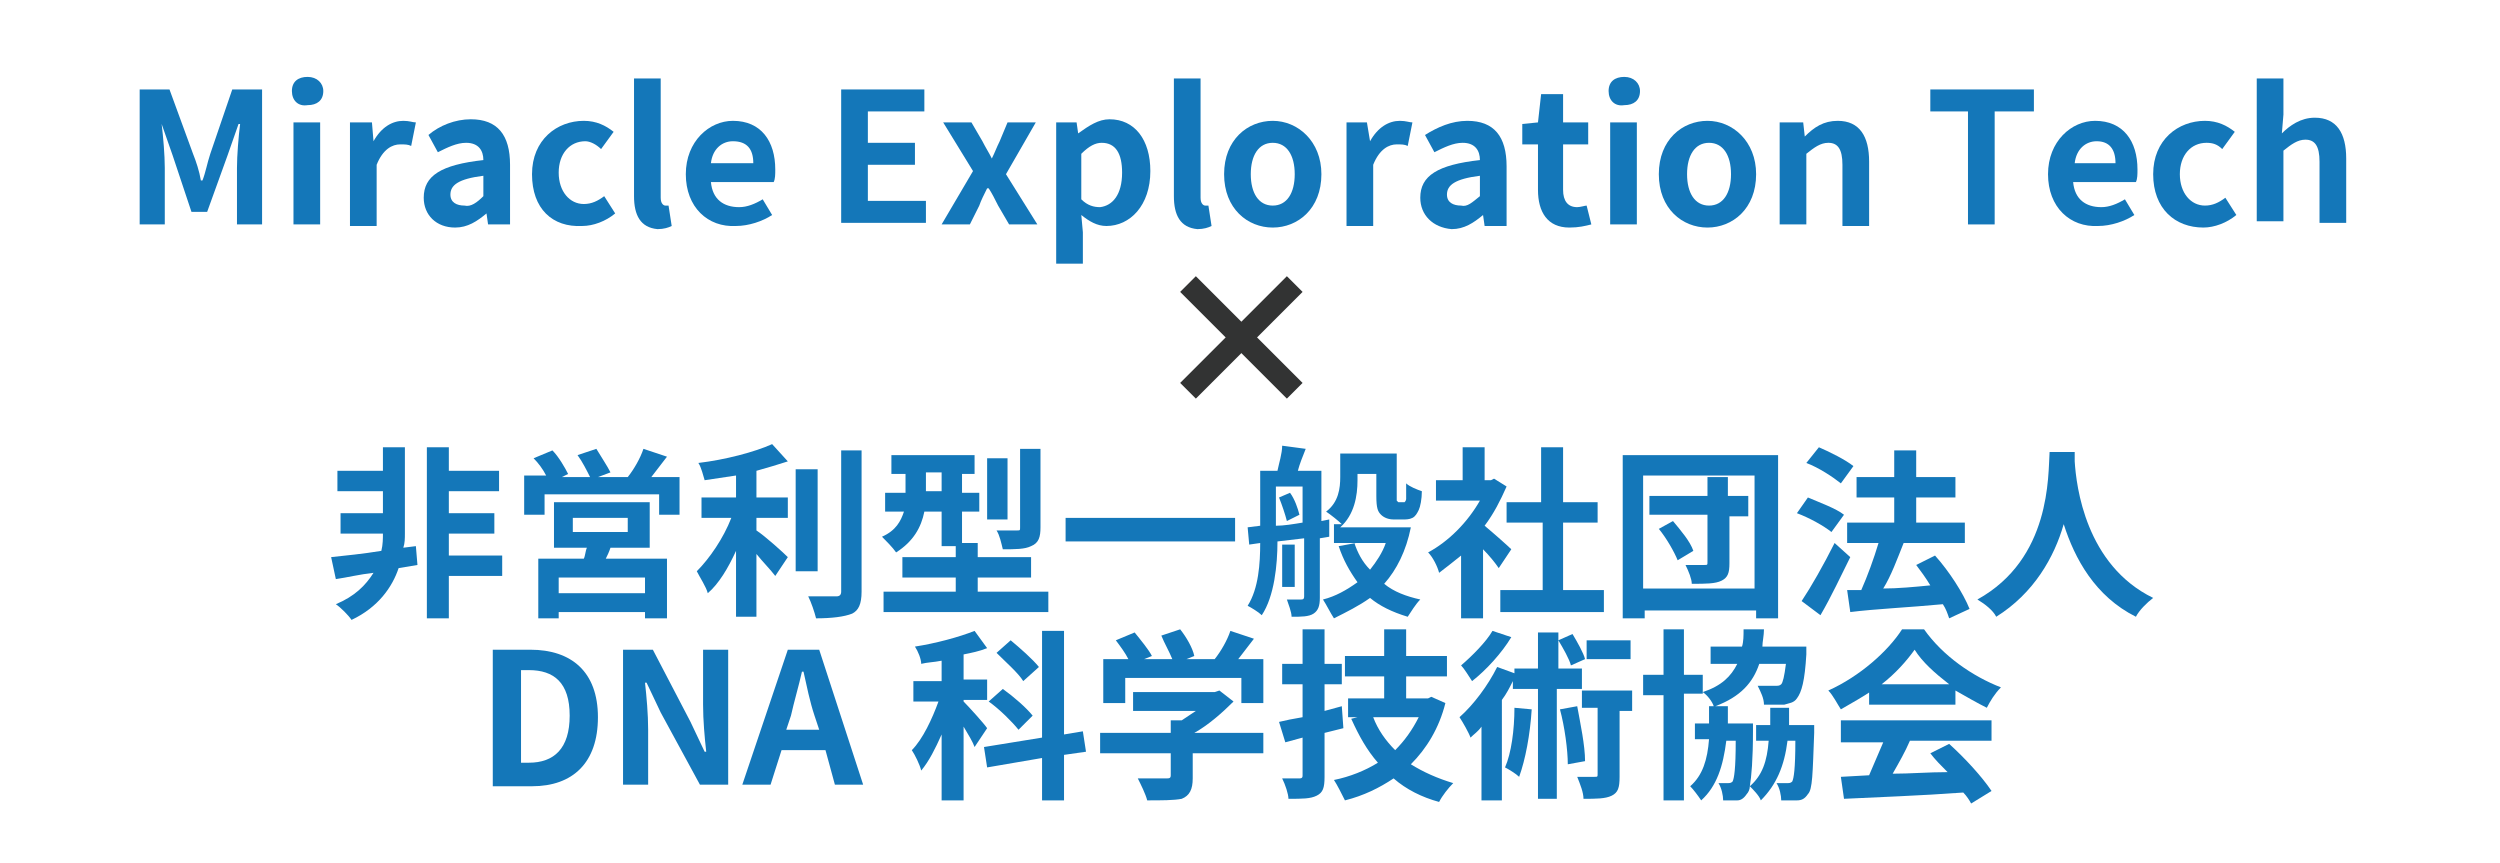 <?xml version="1.0" encoding="utf-8"?>
<!-- Generator: Adobe Illustrator 27.9.4, SVG Export Plug-In . SVG Version: 9.03 Build 54784)  -->
<svg version="1.1" id="レイヤー_1" xmlns="http://www.w3.org/2000/svg" xmlns:xlink="http://www.w3.org/1999/xlink" x="0px"
	 y="0px" viewBox="0 0 159.3 55" style="enable-background:new 0 0 159.3 55;" xml:space="preserve">
<style type="text/css">
	.st0{fill:#1477B9;}
	.st1{fill:#323333;}
</style>
<g>
	<g>
		<path class="st0" d="M8.9,5.7h1.9l1.5,4.1c0.2,0.5,0.4,1.1,0.5,1.7h0.1c0.2-0.5,0.3-1.1,0.5-1.7l1.4-4.1h1.9v8.6h-1.6v-3.6
			c0-0.8,0.1-2,0.2-2.8h-0.1l-0.7,2l-1.3,3.6h-1L11,9.9l-0.7-2h0c0.1,0.8,0.2,2,0.2,2.8v3.6H8.9V5.7z"/>
		<path class="st0" d="M18.6,5.8c0-0.6,0.4-0.9,1-0.9c0.6,0,1,0.4,1,0.9c0,0.6-0.4,0.9-1,0.9C19,6.8,18.6,6.4,18.6,5.8z M18.7,7.8
			h1.7v6.5h-1.7V7.8z"/>
		<path class="st0" d="M22.3,7.8h1.4L23.8,9h0c0.5-0.9,1.2-1.3,1.9-1.3c0.4,0,0.6,0.1,0.8,0.1l-0.3,1.5c-0.2-0.1-0.4-0.1-0.7-0.1
			c-0.5,0-1.1,0.3-1.5,1.3v3.9h-1.7V7.8z"/>
		<path class="st0" d="M27,12.6c0-1.4,1.1-2.1,3.8-2.4c0-0.6-0.3-1.1-1.1-1.1c-0.6,0-1.2,0.3-1.8,0.6l-0.6-1.1C28,8,29,7.6,30,7.6
			c1.7,0,2.5,1,2.5,2.9v3.8h-1.4L31,13.6h0c-0.6,0.5-1.2,0.9-2,0.9C27.8,14.5,27,13.7,27,12.6z M30.8,12.5v-1.3
			c-1.6,0.2-2.1,0.6-2.1,1.2c0,0.5,0.4,0.7,0.9,0.7C30,13.2,30.4,12.9,30.8,12.5z"/>
		<path class="st0" d="M33.9,11.1c0-2.2,1.6-3.4,3.3-3.4c0.8,0,1.4,0.3,1.9,0.7l-0.8,1.1C38,9.2,37.6,9,37.3,9c-1,0-1.7,0.8-1.7,2
			c0,1.2,0.7,2,1.6,2c0.5,0,0.9-0.2,1.3-0.5l0.7,1.1c-0.6,0.5-1.4,0.8-2.1,0.8C35.2,14.5,33.9,13.3,33.9,11.1z"/>
		<path class="st0" d="M40.4,12.5V5h1.7v7.6c0,0.4,0.2,0.5,0.3,0.5c0.1,0,0.1,0,0.2,0l0.2,1.3c-0.2,0.1-0.5,0.2-0.9,0.2
			C40.8,14.5,40.4,13.7,40.4,12.5z"/>
		<path class="st0" d="M43.7,11.1c0-2.1,1.5-3.4,3-3.4c1.8,0,2.7,1.3,2.7,3.1c0,0.3,0,0.6-0.1,0.8h-4c0.1,1.1,0.8,1.6,1.8,1.6
			c0.5,0,1-0.2,1.5-0.5l0.6,1c-0.6,0.4-1.5,0.7-2.3,0.7C45.1,14.5,43.7,13.2,43.7,11.1z M48,10.4C48,9.5,47.6,9,46.7,9
			c-0.7,0-1.3,0.5-1.4,1.4H48z"/>
		<path class="st0" d="M53.6,5.7h5.3v1.4h-3.6v2h3v1.4h-3v2.3h3.7v1.4h-5.4V5.7z"/>
		<path class="st0" d="M62,10.9l-1.9-3.1h1.8L62.6,9c0.2,0.4,0.4,0.7,0.6,1.1h0c0.2-0.4,0.3-0.7,0.5-1.1l0.5-1.2H66l-1.9,3.3l2,3.2
			h-1.8l-0.7-1.2c-0.2-0.4-0.4-0.8-0.6-1.1h-0.1c-0.2,0.4-0.4,0.8-0.5,1.1l-0.6,1.2h-1.8L62,10.9z"/>
		<path class="st0" d="M67.2,7.8h1.4l0.1,0.7h0C69.4,8,70,7.6,70.7,7.6c1.6,0,2.6,1.3,2.6,3.3c0,2.2-1.3,3.5-2.8,3.5
			c-0.6,0-1.1-0.3-1.6-0.7l0.1,1.1v2h-1.7V7.8z M71.5,11c0-1.2-0.4-1.9-1.3-1.9c-0.4,0-0.8,0.2-1.3,0.7v2.9c0.4,0.4,0.8,0.5,1.2,0.5
			C70.9,13.1,71.5,12.4,71.5,11z"/>
		<path class="st0" d="M74.8,12.5V5h1.7v7.6c0,0.4,0.2,0.5,0.3,0.5c0.1,0,0.1,0,0.2,0l0.2,1.3c-0.2,0.1-0.5,0.2-0.9,0.2
			C75.2,14.5,74.8,13.7,74.8,12.5z"/>
		<path class="st0" d="M78,11.1c0-2.2,1.5-3.4,3.1-3.4s3.1,1.3,3.1,3.4c0,2.2-1.5,3.4-3.1,3.4S78,13.3,78,11.1z M82.5,11.1
			c0-1.2-0.5-2-1.4-2s-1.4,0.8-1.4,2c0,1.2,0.5,2,1.4,2S82.5,12.3,82.5,11.1z"/>
		<path class="st0" d="M85.7,7.8h1.4L87.3,9h0c0.5-0.9,1.2-1.3,1.9-1.3c0.4,0,0.6,0.1,0.8,0.1l-0.3,1.5c-0.2-0.1-0.4-0.1-0.7-0.1
			c-0.5,0-1.1,0.3-1.5,1.3v3.9h-1.7V7.8z"/>
		<path class="st0" d="M90.5,12.6c0-1.4,1.1-2.1,3.8-2.4c0-0.6-0.3-1.1-1.1-1.1c-0.6,0-1.2,0.3-1.8,0.6l-0.6-1.1
			c0.8-0.5,1.7-0.9,2.7-0.9c1.7,0,2.5,1,2.5,2.9v3.8h-1.4l-0.1-0.7h0c-0.6,0.5-1.2,0.9-2,0.9C91.3,14.5,90.5,13.7,90.5,12.6z
			 M94.3,12.5v-1.3c-1.6,0.2-2.1,0.6-2.1,1.2c0,0.5,0.4,0.7,0.9,0.7C93.5,13.2,93.8,12.9,94.3,12.5z"/>
		<path class="st0" d="M98,12.1V9.2H97V7.9l1-0.1L98.2,6h1.4v1.8h1.6v1.4h-1.6v2.9c0,0.7,0.3,1.1,0.9,1.1c0.2,0,0.5-0.1,0.6-0.1
			l0.3,1.2c-0.4,0.1-0.8,0.2-1.4,0.2C98.6,14.5,98,13.5,98,12.1z"/>
		<path class="st0" d="M102.5,5.8c0-0.6,0.4-0.9,1-0.9c0.6,0,1,0.4,1,0.9c0,0.6-0.4,0.9-1,0.9C102.9,6.8,102.5,6.4,102.5,5.8z
			 M102.6,7.8h1.7v6.5h-1.7V7.8z"/>
		<path class="st0" d="M105.7,11.1c0-2.2,1.5-3.4,3.1-3.4s3.1,1.3,3.1,3.4c0,2.2-1.5,3.4-3.1,3.4S105.7,13.3,105.7,11.1z
			 M110.3,11.1c0-1.2-0.5-2-1.4-2s-1.4,0.8-1.4,2c0,1.2,0.5,2,1.4,2S110.3,12.3,110.3,11.1z"/>
		<path class="st0" d="M113.5,7.8h1.4l0.1,0.9h0c0.6-0.6,1.2-1,2.1-1c1.4,0,2,1,2,2.6v4.1h-1.7v-3.9c0-1-0.3-1.4-0.9-1.4
			c-0.5,0-0.9,0.3-1.4,0.7v4.5h-1.7V7.8z"/>
		<path class="st0" d="M125.4,7.1H123V5.7h6.6v1.4h-2.5v7.2h-1.7V7.1z"/>
		<path class="st0" d="M130.5,11.1c0-2.1,1.5-3.4,3-3.4c1.8,0,2.7,1.3,2.7,3.1c0,0.3,0,0.6-0.1,0.8h-4c0.1,1.1,0.8,1.6,1.8,1.6
			c0.5,0,1-0.2,1.5-0.5l0.6,1c-0.6,0.4-1.5,0.7-2.3,0.7C131.9,14.5,130.5,13.2,130.5,11.1z M134.8,10.4c0-0.9-0.4-1.4-1.2-1.4
			c-0.7,0-1.3,0.5-1.4,1.4H134.8z"/>
		<path class="st0" d="M137.2,11.1c0-2.2,1.6-3.4,3.3-3.4c0.8,0,1.4,0.3,1.9,0.7l-0.8,1.1c-0.3-0.3-0.6-0.4-1-0.4
			c-1,0-1.7,0.8-1.7,2c0,1.2,0.7,2,1.6,2c0.5,0,0.9-0.2,1.3-0.5l0.7,1.1c-0.6,0.5-1.4,0.8-2.1,0.8C138.6,14.5,137.2,13.3,137.2,11.1
			z"/>
		<path class="st0" d="M143.8,5h1.7v2.3l-0.1,1.2c0.5-0.5,1.2-1,2.1-1c1.4,0,2,1,2,2.6v4.1h-1.7v-3.9c0-1-0.3-1.4-0.9-1.4
			c-0.5,0-0.9,0.3-1.4,0.7v4.5h-1.7V5z"/>
		<path class="st1" d="M76.2,25.4l-1-1l2.9-2.9l-2.9-2.9l1-1l2.9,2.9l2.9-2.9l1,1l-2.9,2.9l2.9,2.9l-1,1l-2.9-2.9L76.2,25.4z"/>
		<path class="st0" d="M26.6,36l-1.2,0.2c-0.4,1.2-1.3,2.5-3,3.3c-0.2-0.3-0.7-0.8-1-1c1.2-0.5,1.9-1.2,2.4-2
			c-0.9,0.1-1.7,0.3-2.4,0.4l-0.3-1.4c0.9-0.1,2-0.2,3.2-0.4c0.1-0.4,0.1-0.8,0.1-1.1v0h-2.7v-1.3h2.7v-1.4h-2.9V30h2.9v-1.5h1.4V34
			c0,0.3,0,0.6-0.1,0.9l0.8-0.1L26.6,36z M32,36.7h-3.4v2.7h-1.4V28.5h1.4V30h3.2v1.3h-3.2v1.4h2.9V34h-2.9v1.4H32V36.7z"/>
		<path class="st0" d="M43.3,30.3v2.5h-1.3v-1.3h-7.3v1.3h-1.3v-2.5h1.4c-0.2-0.4-0.5-0.8-0.8-1.1l1.2-0.5c0.4,0.4,0.8,1.1,1,1.5
			l-0.4,0.2h1.8c-0.2-0.4-0.5-1-0.8-1.4l1.2-0.4c0.3,0.5,0.7,1.1,0.9,1.5l-0.8,0.3h1.9c0.4-0.5,0.8-1.2,1-1.8l1.5,0.5
			c-0.3,0.4-0.7,0.9-1,1.3H43.3z M38.9,34.9c-0.1,0.3-0.2,0.5-0.3,0.7h3.9v3.8h-1.4V39h-5.5v0.4h-1.3v-3.8h2.9
			c0.1-0.2,0.1-0.5,0.2-0.7h-2.1V32h6.1v2.9H38.9z M41.1,36.8h-5.5v1h5.5V36.8z M36.5,33.9H40V33h-3.5V33.9z"/>
		<path class="st0" d="M48.2,33.8c0.6,0.4,1.7,1.4,2,1.7l-0.8,1.2c-0.3-0.4-0.8-0.9-1.2-1.4v4h-1.3v-4.2c-0.5,1.1-1.1,2.1-1.8,2.7
			c-0.1-0.4-0.5-1-0.7-1.4c0.8-0.8,1.7-2.1,2.2-3.4h-1.9v-1.3h2.2v-1.4c-0.7,0.1-1.3,0.2-2,0.3c-0.1-0.3-0.2-0.8-0.4-1.1
			c1.7-0.2,3.6-0.7,4.7-1.2l1,1.1c-0.6,0.2-1.3,0.4-2,0.6v1.7h2v1.3h-2V33.8z M52.1,36.4h-1.4v-6.5h1.4V36.4z M54.9,28.7v9
			c0,0.8-0.2,1.2-0.6,1.4c-0.5,0.2-1.3,0.3-2.3,0.3c-0.1-0.4-0.3-1-0.5-1.4c0.8,0,1.5,0,1.8,0c0.2,0,0.3-0.1,0.3-0.3v-9H54.9z"/>
		<path class="st0" d="M66.8,37.7V39H56.3v-1.3h4.6v-0.9h-3.4v-1.3h3.4v-0.7H60v-2.2h-1.1c-0.2,1-0.7,1.9-1.8,2.6
			c-0.2-0.3-0.7-0.8-0.9-1c0.9-0.4,1.2-1,1.4-1.6h-1.2v-1.2h1.3v-1.2h-0.9v-1.2h5.3v1.2h-0.8v1.2h1.1v1.2h-1.1v2h1v0.9h3.4v1.3h-3.4
			v0.9H66.8z M60,31.3v-1.2h-1v1.2H60z M64.2,33.1h-1.3v-3.9h1.3V33.1z M66.3,33.6c0,0.6-0.1,1-0.6,1.2c-0.4,0.2-1,0.2-1.8,0.2
			c-0.1-0.4-0.2-0.9-0.4-1.2c0.5,0,1.1,0,1.3,0c0.2,0,0.2,0,0.2-0.2v-5h1.3V33.6z"/>
		<path class="st0" d="M78.7,33v1.5H67.9V33H78.7z"/>
		<path class="st0" d="M84.1,34.3v3.8c0,0.5-0.1,0.8-0.4,1c-0.3,0.2-0.8,0.2-1.4,0.2c0-0.3-0.2-0.8-0.3-1.1c0.4,0,0.8,0,0.9,0
			c0.1,0,0.2,0,0.2-0.2v-3.7l-1.7,0.2c0,1.5-0.2,3.5-1,4.7c-0.2-0.2-0.7-0.5-0.9-0.6c0.7-1.1,0.8-2.7,0.8-4l-0.7,0.1l-0.1-1.1
			l0.8-0.1V30h1.1c0.1-0.5,0.3-1.1,0.3-1.6l1.5,0.2c-0.2,0.5-0.4,1-0.5,1.4h1.5v3.2l0.5-0.1l0,1.1L84.1,34.3z M81.3,33.5
			c0.5,0,1.1-0.1,1.7-0.2v-2.3h-1.7V33.5z M82.2,31.4c0.3,0.4,0.5,1,0.6,1.4L82,33.2c-0.1-0.4-0.3-1-0.5-1.5L82.2,31.4z M82.5,37.4
			h-0.8v-2.7h0.8V37.4z M89.9,33.6c-0.3,1.5-0.9,2.7-1.7,3.6c0.6,0.5,1.4,0.8,2.3,1c-0.3,0.3-0.6,0.8-0.8,1.1
			c-1-0.3-1.8-0.7-2.4-1.2c-0.7,0.5-1.5,0.9-2.3,1.3c-0.2-0.3-0.5-0.9-0.7-1.2c0.8-0.2,1.5-0.6,2.2-1.1c-0.5-0.7-0.9-1.4-1.2-2.3
			l1.1-0.2h-1.4v-1.2h0.5c-0.2-0.2-0.7-0.6-1-0.8c0.8-0.6,0.9-1.5,0.9-2.2v-1.5H89v2.6c0,0.2,0,0.3,0,0.4c0,0,0.1,0.1,0.1,0.1h0.2
			c0.1,0,0.1,0,0.2,0c0,0,0.1-0.1,0.1-0.2c0-0.2,0-0.5,0-1c0.2,0.2,0.7,0.4,1,0.5c0,0.5-0.1,1-0.2,1.2c-0.1,0.2-0.2,0.4-0.4,0.5
			c-0.2,0.1-0.4,0.1-0.6,0.1h-0.6c-0.3,0-0.6-0.1-0.8-0.3c-0.2-0.2-0.3-0.4-0.3-1.2v-1.4h-1.2v0.4c0,1-0.2,2.2-1.1,3h3.5l0.2,0
			L89.9,33.6z M86.3,34.6c0.2,0.6,0.5,1.2,1,1.7c0.4-0.5,0.8-1.1,1-1.7H86.3z"/>
		<path class="st0" d="M95.5,36.2c-0.2-0.3-0.6-0.8-1-1.2v4.4h-1.4v-4c-0.5,0.4-1,0.8-1.4,1.1c-0.1-0.4-0.4-1-0.7-1.3
			c1.3-0.7,2.5-1.9,3.3-3.3h-2.8v-1.3h1.7v-2.1h1.4v2.1H95l0.2-0.1l0.8,0.5c-0.4,0.9-0.8,1.7-1.4,2.5c0.6,0.5,1.5,1.3,1.7,1.5
			L95.5,36.2z M102.2,37.7V39h-6.6v-1.4h2.7v-4.3H96v-1.3h2.2v-3.5h1.4v3.5h2.2v1.3h-2.2v4.3H102.2z"/>
		<path class="st0" d="M113.3,29v10.4h-1.4v-0.5h-7.1v0.5h-1.4V29H113.3z M111.8,37.5v-7.2h-7.1v7.2H111.8z M111.5,32.9h-1.3v3
			c0,0.6-0.1,0.9-0.5,1.1c-0.4,0.2-1,0.2-1.9,0.2c0-0.3-0.2-0.8-0.4-1.2c0.5,0,1.1,0,1.2,0c0.2,0,0.2,0,0.2-0.2v-3h-3.7v-1.2h3.7
			v-1.2h1.3v1.2h1.3V32.9z M106.6,33.2c0.5,0.6,1.1,1.3,1.3,1.9l-1,0.6c-0.2-0.5-0.7-1.4-1.2-2L106.6,33.2z"/>
		<path class="st0" d="M116.7,33.9c-0.5-0.4-1.4-0.9-2.2-1.2l0.7-1c0.7,0.3,1.8,0.7,2.3,1.1L116.7,33.9z M117.9,35.5
			c-0.6,1.2-1.2,2.5-1.9,3.7l-1.2-0.9c0.6-0.9,1.4-2.3,2.1-3.7L117.9,35.5z M117.3,30.8c-0.5-0.4-1.4-1-2.2-1.3l0.8-1
			c0.7,0.3,1.7,0.8,2.2,1.2L117.3,30.8z M124.2,39.4c-0.1-0.3-0.2-0.6-0.4-0.9c-2.1,0.2-4.3,0.3-5.9,0.5l-0.2-1.4l0.9,0
			c0.4-0.9,0.8-2,1.1-3h-2v-1.3h3v-1.6h-2.4v-1.3h2.4v-1.7h1.4v1.7h2.5v1.3h-2.5v1.6h3.1v1.3h-3.9l0,0c-0.4,1-0.8,2.1-1.3,2.9
			c0.9,0,2-0.1,3-0.2c-0.3-0.5-0.6-0.9-0.9-1.3l1.2-0.6c0.9,1,1.8,2.4,2.2,3.4L124.2,39.4z"/>
		<path class="st0" d="M132.2,28.7c0,0.2,0,0.4,0,0.7c0.1,1.6,0.7,6.6,5,8.7c-0.4,0.3-0.9,0.8-1.1,1.2c-2.6-1.3-3.9-3.7-4.6-5.9
			c-0.6,2.1-1.9,4.4-4.3,5.9c-0.2-0.4-0.7-0.8-1.2-1.1c4.7-2.6,4.5-7.9,4.6-9.4H132.2z"/>
		<path class="st0" d="M31.4,41.4h2.4c2.6,0,4.3,1.4,4.3,4.3c0,2.9-1.6,4.4-4.2,4.4h-2.5V41.4z M33.7,48.6c1.6,0,2.6-0.9,2.6-3
			c0-2.1-1-2.9-2.6-2.9h-0.5v5.9H33.7z"/>
		<path class="st0" d="M39.8,41.4h1.8L44,46l0.9,1.9H45c-0.1-0.9-0.2-2-0.2-3v-3.5h1.6V50h-1.8l-2.5-4.6l-0.9-1.9h-0.1
			c0.1,0.9,0.2,2,0.2,3V50h-1.6V41.4z"/>
		<path class="st0" d="M50.2,41.4h2L55,50h-1.8l-0.6-2.2h-2.8L49.1,50h-1.8L50.2,41.4z M50.1,46.5h2.1l-0.3-0.9
			c-0.3-0.9-0.5-1.9-0.7-2.8h-0.1c-0.2,0.9-0.5,1.9-0.7,2.8L50.1,46.5z"/>
		<path class="st0" d="M62.1,47.6c-0.1-0.3-0.4-0.8-0.7-1.3V51H60v-4.2c-0.4,0.9-0.8,1.7-1.3,2.3c-0.1-0.4-0.4-1-0.6-1.3
			c0.7-0.7,1.3-2,1.7-3.1h-1.6v-1.3H60v-1.3c-0.5,0.1-0.9,0.1-1.3,0.2c0-0.3-0.2-0.8-0.4-1.1c1.3-0.2,2.8-0.6,3.8-1l0.8,1.1
			c-0.5,0.2-1,0.3-1.5,0.4v1.6h1.5v1.3h-1.5v0.1c0.3,0.3,1.3,1.4,1.5,1.7L62.1,47.6z M67.8,48.1V51h-1.4v-2.7l-3.5,0.6l-0.2-1.3
			l3.7-0.6v-6.8h1.4v6.6l1.2-0.2l0.2,1.3L67.8,48.1z M64.9,46.5c-0.4-0.5-1.2-1.3-1.9-1.8l0.9-0.8c0.7,0.5,1.5,1.2,1.9,1.7
			L64.9,46.5z M65.2,43.4c-0.3-0.5-1.1-1.2-1.7-1.8l0.9-0.8c0.6,0.5,1.4,1.2,1.8,1.7L65.2,43.4z"/>
		<path class="st0" d="M80.5,48H76v1.6c0,0.7-0.2,1.1-0.7,1.3C74.8,51,74,51,73.1,51c-0.1-0.4-0.4-1-0.6-1.4c0.7,0,1.6,0,1.8,0
			c0.2,0,0.3,0,0.3-0.2V48h-4.5v-1.3h4.5v-0.8h0.7c0.3-0.2,0.6-0.4,0.9-0.6h-4v-1.2h5.2l0.3-0.1l0.9,0.7c-0.7,0.7-1.6,1.5-2.5,2h4.4
			V48z M71.6,44.8h-1.3V42h1.6c-0.2-0.4-0.5-0.8-0.8-1.2l1.2-0.5c0.4,0.5,0.9,1.1,1.1,1.5L72.9,42h1.8c-0.2-0.5-0.5-1-0.7-1.5
			l1.2-0.4c0.4,0.5,0.8,1.2,0.9,1.7L75.6,42h1.8c0.4-0.5,0.8-1.2,1-1.8l1.5,0.5c-0.3,0.4-0.7,0.9-1,1.3h1.6v2.8h-1.4v-1.6h-7.4V44.8
			z"/>
		<path class="st0" d="M85.6,46.4c-0.4,0.1-0.8,0.2-1.2,0.3v2.8c0,0.7-0.1,1-0.5,1.2c-0.4,0.2-0.9,0.2-1.8,0.2
			c0-0.3-0.2-0.9-0.4-1.3c0.5,0,0.9,0,1.1,0c0.2,0,0.2-0.1,0.2-0.2v-2.4l-1.1,0.3L81.5,46c0.4-0.1,0.9-0.2,1.5-0.3v-2.1h-1.3v-1.3
			H83v-2.2h1.4v2.2h1.1v1.3h-1.1v1.7l1.1-0.3L85.6,46.4z M92.1,44.8c-0.4,1.6-1.2,2.9-2.2,3.9c0.8,0.5,1.7,0.9,2.7,1.2
			c-0.3,0.3-0.7,0.8-0.9,1.2c-1.1-0.3-2.1-0.8-2.9-1.5c-0.9,0.6-1.9,1.1-3.1,1.4c-0.2-0.4-0.5-1-0.7-1.3c1-0.2,2-0.6,2.8-1.1
			c-0.7-0.8-1.2-1.7-1.7-2.8l0.4-0.1h-0.6v-1.2h2.3v-1.4h-2.5v-1.3h2.5v-1.7h1.4v1.7h2.6v1.3h-2.6v1.4H91l0.2-0.1L92.1,44.8z
			 M87.5,45.7c0.3,0.8,0.8,1.5,1.4,2.1c0.6-0.6,1.1-1.3,1.5-2.1H87.5z"/>
		<path class="st0" d="M99.2,43.9v7H98v-7h-1.6v-0.5c-0.2,0.4-0.4,0.8-0.7,1.2V51h-1.3v-4.7c-0.2,0.3-0.5,0.5-0.7,0.7
			c-0.1-0.3-0.5-1-0.7-1.3c0.9-0.8,1.8-2,2.4-3.2l1.1,0.4v-0.3H98v-2.3h1.3v2.3h1.5v1.3H99.2z M96.3,40.6c-0.6,1-1.6,2.1-2.5,2.8
			c-0.2-0.3-0.5-0.8-0.7-1c0.7-0.6,1.6-1.5,2-2.2L96.3,40.6z M97.6,45.2c-0.1,1.6-0.4,3.2-0.8,4.3c-0.2-0.2-0.7-0.5-0.9-0.6
			c0.4-0.9,0.6-2.4,0.6-3.8L97.6,45.2z M100.1,42.4c-0.1-0.4-0.5-1.1-0.8-1.6l0.9-0.4c0.3,0.5,0.7,1.2,0.8,1.6L100.1,42.4z
			 M100.5,45c0.2,1.1,0.5,2.5,0.5,3.5l-1.1,0.2c0-0.9-0.2-2.4-0.5-3.5L100.5,45z M104.1,45.3h-0.9v4.2c0,0.7-0.1,1-0.5,1.2
			c-0.4,0.2-1,0.2-1.8,0.2c0-0.4-0.2-0.9-0.4-1.4c0.5,0,1,0,1.1,0c0.2,0,0.2,0,0.2-0.2v-4.2h-1V44h3.2V45.3z M103.9,42h-2.8v-1.2
			h2.8V42z"/>
		<path class="st0" d="M115.6,46.2c0,0,0,0.3,0,0.5c-0.1,2.6-0.1,3.6-0.4,3.9c-0.2,0.3-0.4,0.4-0.7,0.4c-0.2,0-0.6,0-1,0
			c0-0.3-0.1-0.8-0.3-1.1c0.3,0,0.5,0,0.7,0c0.1,0,0.2,0,0.3-0.1c0.1-0.2,0.2-0.8,0.2-2.6h-0.5c-0.2,1.6-0.7,2.8-1.7,3.8
			c-0.1-0.3-0.5-0.7-0.7-0.9c0,0.2-0.1,0.4-0.2,0.5c-0.2,0.3-0.4,0.4-0.6,0.4c-0.2,0-0.6,0-0.9,0c0-0.3-0.1-0.8-0.3-1.1
			c0.3,0,0.5,0,0.6,0c0.1,0,0.2,0,0.3-0.1c0.1-0.2,0.2-0.8,0.2-2.6H110c-0.2,1.6-0.6,2.9-1.6,3.8c-0.2-0.3-0.5-0.7-0.7-0.9
			c0.8-0.7,1.1-1.7,1.2-3H108v-1h0.9c0-0.3,0-0.7,0-1.1h0.3c-0.1-0.3-0.4-0.7-0.7-0.9v0.1h-1.2V51h-1.3v-6.7h-1.3V43h1.3v-2.9h1.3
			V43h1.2v1.1c1.2-0.4,1.8-1,2.2-1.8h-1.7v-1.1h2c0.1-0.3,0.1-0.7,0.1-1.1h1.3c0,0.4-0.1,0.8-0.1,1.1h2.8l0,0.5
			c-0.1,1.7-0.3,2.4-0.6,2.8c-0.2,0.3-0.5,0.3-0.8,0.4c-0.3,0-0.8,0-1.3,0c0-0.4-0.2-0.8-0.4-1.2c0.5,0,0.9,0,1.1,0
			c0.2,0,0.3,0,0.4-0.1c0.1-0.1,0.2-0.5,0.3-1.3h-1.7c-0.4,1.2-1.2,2.1-2.8,2.7h0.8c0,0.4,0,0.7,0,1.1h1.6c0,0,0,0.3,0,0.5
			c0,1.8-0.1,2.9-0.2,3.5c0.8-0.7,1.1-1.6,1.2-2.9h-0.8v-1h0.9c0-0.4,0-0.7,0-1.1h1.2c0,0.4,0,0.8,0,1.1H115.6z"/>
		<path class="st0" d="M119.3,44c-0.6,0.4-1.3,0.8-2,1.2c-0.2-0.3-0.5-0.9-0.8-1.2c2-0.9,3.8-2.5,4.7-3.9h1.4c1.2,1.7,3.1,3,4.9,3.7
			c-0.4,0.4-0.7,0.9-0.9,1.3c-0.6-0.3-1.3-0.7-2-1.1v0.9h-5.5V44z M117.2,45.9h9.7v1.3h-5.2c-0.3,0.7-0.7,1.4-1.1,2.1
			c1.1,0,2.3-0.1,3.5-0.1c-0.4-0.4-0.8-0.8-1.1-1.2l1.2-0.6c1,0.9,2.1,2.1,2.7,3l-1.3,0.8c-0.1-0.2-0.3-0.5-0.5-0.7
			c-2.7,0.2-5.6,0.3-7.6,0.4l-0.2-1.4l1.8-0.1c0.3-0.7,0.6-1.4,0.9-2.1h-2.7V45.9z M124.2,43.6c-0.9-0.7-1.7-1.4-2.2-2.2
			c-0.5,0.7-1.2,1.5-2.1,2.2H124.2z"/>
	</g>
</g>
</svg>
